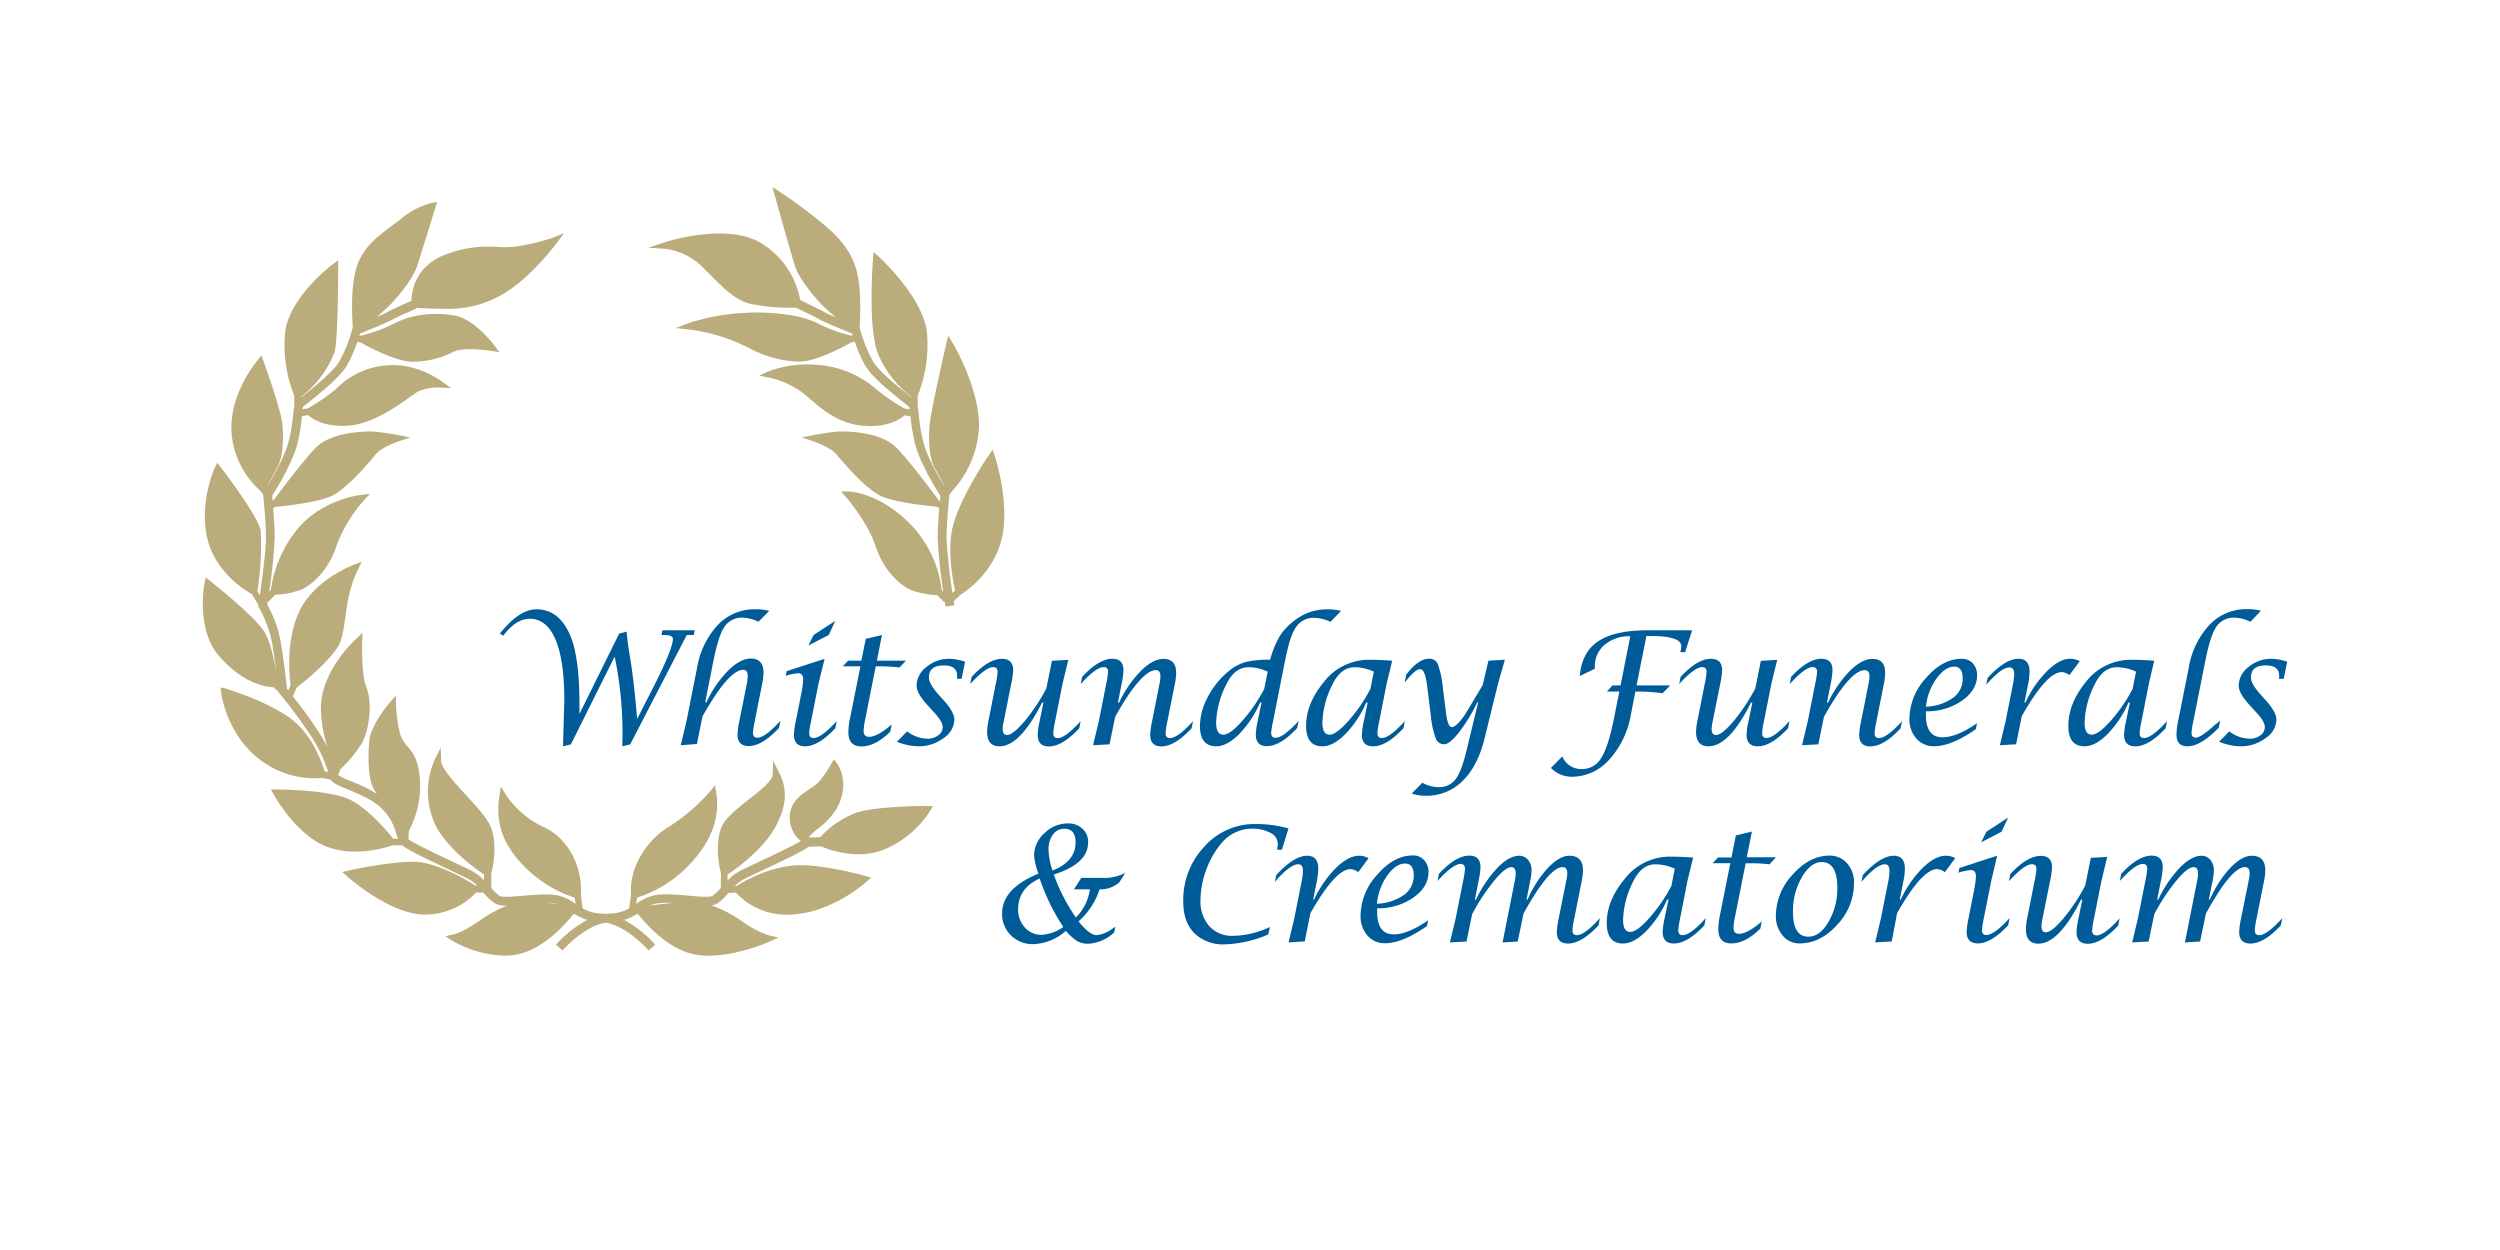 <svg id="Layer_1" data-name="Layer 1" xmlns="http://www.w3.org/2000/svg" viewBox="0 0 566.93 283.46"><defs><style>.cls-1{fill:#005b99;}.cls-2{fill:#baad7b;}</style></defs><title>Whitsunday Funerals &amp;amp; Crematorium-RGB</title><path class="cls-1" d="M127.67,169.24l.3-10.4q0-9.14-2-13.82t-5.83-4.7q-3.15,0-6,3.83l-.78-.47q4.38-5.51,8.3-5.51,5,0,7.55,5.7,2.19,4.88,2.19,15.86l0,2.17,9-18.2,1.68-.47q.28,2.69.72,5.42l.35,2.2q.66,4.34,1.34,12.18l3.76-7.36q4.33-8.55,4.34-10.78c0-.6-.66-.89-2-.89H150l.23-1.07h7.33l-.21,1.07h-1.61l-12.83,24.8-1.79.44.05-2.15a86.22,86.22,0,0,0-1.78-18.2l-9.93,19.91Z"/><path class="cls-1" d="M154.37,169l1.29-5.38,2.4-12.08a18.82,18.82,0,0,1,4.75-9.85,11.48,11.48,0,0,1,8.48-3.53,12.72,12.72,0,0,1,3.15.37L172,141a8.71,8.71,0,0,0-3.49-.93,4.77,4.77,0,0,0-4.18,2q-1.4,2-2.52,7.69l-1.89,9.5h.28a25.76,25.76,0,0,1,4.93-7.2c1.85-1.81,3.55-2.72,5.13-2.72q2.88,0,2.88,3.18a12.9,12.9,0,0,1-.3,2.52l-1.69,8.53a17.16,17.16,0,0,0-.4,2.62c0,.73.34,1.1,1,1.1q1.76,0,5.22-3.84l-.31,1.62q-3.84,4.11-6.88,4.11c-1.68,0-2.53-.88-2.53-2.64a18.45,18.45,0,0,1,.41-3l1.71-8.55a9,9,0,0,0,.19-1.68c0-.94-.35-1.42-1-1.42q-3.32,0-9.26,10.59l-1.26,6.23Z"/><path class="cls-1" d="M189.75,163.51l-.32,1.62q-3.83,4.11-6.87,4.11-2.52,0-2.52-2.64a18.47,18.47,0,0,1,.4-2.94l1.21-6.08a23.07,23.07,0,0,0,.49-3.44q0-1.47-1.14-1.47a11.81,11.81,0,0,0-2.81.59l.21-1.07L187,149.4,185.62,155l-1.71,8.64a18.32,18.32,0,0,0-.41,2.59c0,.75.35,1.13,1,1.13Q186.27,167.35,189.75,163.51Zm-6.42-17.15L184.5,144l4.93-3.22-1.5,3.22Z"/><path class="cls-1" d="M195.12,151.11h-4l1.21-1.29h3l1-4.95L200,144l-1.15,5.82h6.59L204,151.36a36.1,36.1,0,0,0-4-.25h-1.41l-2.38,12a16.29,16.29,0,0,0-.37,2.6q0,1.38,1.23,1.38c1.26,0,3-.93,5.15-2.8l-.31,1.61c-2.26,2.24-4.44,3.36-6.52,3.36s-3-1.09-3-3.29a16.53,16.53,0,0,1,.38-3.11Z"/><path class="cls-1" d="M203.4,168.21l2.31-2.36a7.73,7.73,0,0,0,4.62,1.66,3.86,3.86,0,0,0,2.44-.76,2.28,2.28,0,0,0,1-1.88q0-1.25-2-3.39l-1.59-1.75q-2.32-2.55-2.32-4.27a5.38,5.38,0,0,1,2.25-4.22,7.92,7.92,0,0,1,5.16-1.84,11.42,11.42,0,0,1,3.57.66l-.77,3.87H217l.05-.3a2,2,0,0,0,0-.37c0-1.57-1-2.36-3-2.36q-3.41,0-3.4,2.73c0,.92.68,2.14,2,3.67l1.43,1.59c1.56,1.76,2.35,3.21,2.35,4.34a5.18,5.18,0,0,1-2.49,4.17,9.19,9.19,0,0,1-5.64,1.84A13.68,13.68,0,0,1,203.4,168.21Z"/><path class="cls-1" d="M236.62,159.31h-.3q-5,9.93-9.67,9.93-2.81,0-2.8-3.3a12.27,12.27,0,0,1,.28-2.36l1.7-8.59a18.62,18.62,0,0,0,.4-2.62c0-.72-.35-1.08-1-1.08-1.15,0-2.88,1.27-5.21,3.82l.31-1.6c2.55-2.74,4.84-4.11,6.89-4.11,1.69,0,2.54.87,2.54,2.62a18,18,0,0,1-.43,3l-1.72,8.6a9.08,9.08,0,0,0-.23,1.65c0,.94.34,1.41,1,1.41.87,0,2.2-1.05,4-3.17a42.13,42.13,0,0,0,4.9-7.39l1.27-6.27,3.71-.21-1.3,5.38-1.71,8.64a17.16,17.16,0,0,0-.4,2.62c0,.73.34,1.1,1,1.1q1.72,0,5.21-3.84l-.32,1.62c-2.55,2.74-4.85,4.11-6.88,4.11-1.69,0-2.54-.88-2.54-2.64a17.4,17.4,0,0,1,.42-3Z"/><path class="cls-1" d="M247.87,169l1.3-5.38,1.71-8.64a17.16,17.16,0,0,0,.4-2.62c0-.72-.34-1.08-1-1.08q-1.71,0-5.21,3.84l.32-1.61q3.81-4.12,6.87-4.12c1.68,0,2.51.87,2.51,2.62a17.85,17.85,0,0,1-.4,3l-.85,4.32h.26a25.86,25.86,0,0,1,4.94-7.19c1.83-1.82,3.54-2.72,5.13-2.72q2.87,0,2.87,3.18a13.07,13.07,0,0,1-.3,2.52l-1.7,8.53a17.52,17.52,0,0,0-.4,2.62c0,.73.34,1.1,1,1.1q1.76,0,5.23-3.84l-.33,1.62q-3.81,4.11-6.87,4.11-2.52,0-2.52-2.64a17.66,17.66,0,0,1,.42-3l1.69-8.55a8.49,8.49,0,0,0,.21-1.68c0-.94-.35-1.42-1-1.42q-3.33,0-9.26,10.58l-1.28,6.24Z"/><path class="cls-1" d="M286.08,159.31h-.31a24.22,24.22,0,0,1-4.77,7.17c-1.85,1.84-3.57,2.76-5.18,2.76q-3.7,0-3.71-4.63a14.23,14.23,0,0,1,1.81-6.59,18.49,18.49,0,0,1,4.68-5.79,10.7,10.7,0,0,1,3.85-2.09,21.93,21.93,0,0,1,5.57-.53,23.48,23.48,0,0,1,2.15-5.29,13.18,13.18,0,0,1,3.15-3.42,12,12,0,0,1,7.64-2.73,12.84,12.84,0,0,1,3.15.37l-2.4,2.48a9.23,9.23,0,0,0-3.53-.91,4.79,4.79,0,0,0-4.21,2c-1,1.36-1.79,3.9-2.54,7.63l-2.74,13.85a17.42,17.42,0,0,0-.42,2.59c0,.75.34,1.13,1,1.13,1.16,0,2.91-1.28,5.23-3.84l-.34,1.62q-3.81,4.11-6.85,4.11c-1.69,0-2.53-.88-2.53-2.64a17.93,17.93,0,0,1,.42-3Zm1.4-7a10.4,10.4,0,0,0-4.37-1q-3.17,0-5.07,4a20.33,20.33,0,0,0-2.25,8.55c0,1.83.54,2.74,1.62,2.74s2.45-1.05,4.33-3.16a35.94,35.94,0,0,0,4.95-7.22Z"/><path class="cls-1" d="M310.15,159.31h-.32a23.64,23.64,0,0,1-4.75,7.16q-2.77,2.78-5.2,2.77-3.69,0-3.69-4.62,0-5.09,4.06-10a12.83,12.83,0,0,1,10.24-5c1.67,0,3.41.07,5.23.21L314.46,155l-1.7,8.64a19,19,0,0,0-.4,2.62c0,.73.35,1.1,1,1.1q1.75,0,5.21-3.84l-.31,1.62q-3.84,4.11-6.88,4.11c-1.7,0-2.54-.88-2.54-2.64a17.66,17.66,0,0,1,.42-3Zm1.4-7a10.48,10.48,0,0,0-4.35-1q-3.18,0-5.08,4a20.45,20.45,0,0,0-2.24,8.55c0,1.83.54,2.74,1.61,2.74s2.44-1.05,4.32-3.15a35.87,35.87,0,0,0,4.95-7.21Z"/><path class="cls-1" d="M320.14,179.94l2.41-2.45a7.2,7.2,0,0,0,3.71,1,4.54,4.54,0,0,0,3.79-1.74q1.35-1.72,2.45-6.29l2.71-11.17H335a38.68,38.68,0,0,1-4.17,6.83c-1.41,1.77-2.52,2.66-3.33,2.66a2,2,0,0,1-1.92-1.37,20,20,0,0,1-1.11-5.1l-.84-6.8c-.31-2.51-.84-3.77-1.59-3.77s-1.89,1-3.51,3.06l.35-1.79q2.75-3.63,5.19-3.63a2,2,0,0,1,2,1.26,21.24,21.24,0,0,1,1.12,5.29l.74,5.84c.26,2.09.71,3.13,1.32,3.13s1.75-1,3.06-3q.36-.57,3.9-6.49l1.33-5.59,3.72-.21-1.55,5.45-3.06,12.43q-1.56,6.31-5,9.63a11.43,11.43,0,0,1-8.33,3.33A9,9,0,0,1,320.14,179.94Z"/><path class="cls-1" d="M364.41,156.83l1.24-1.4h1.85l2.2-11.14a8.59,8.59,0,0,0-5.81,1.93,6.35,6.35,0,0,0-2.23,5.05l0,.38-3.41,1.65q.45-5.37,4.17-7.87t11.21-2.5h10.09l-1.57,4.95h-1.12a4.53,4.53,0,0,0,.23-1.38c0-1.52-2.39-2.28-7.15-2.28h-.75l-2.23,11.21h7.63l-1.73,1.78a40.22,40.22,0,0,0-5.32-.38h-.85l-1,5.12a20.35,20.35,0,0,1-4.94,10.33,11.39,11.39,0,0,1-8.52,3.87,6.6,6.6,0,0,1-4.69-2l2.57-2.62a4.63,4.63,0,0,0,4.44,2.87,5,5,0,0,0,4.4-2.53q1.61-2.53,2.88-8.94l1.22-6.12Z"/><path class="cls-1" d="M397.39,159.31h-.3q-4.95,9.93-9.67,9.93c-1.86,0-2.8-1.1-2.8-3.3a13.12,13.12,0,0,1,.28-2.36l1.7-8.59a17.16,17.16,0,0,0,.4-2.62c0-.72-.34-1.08-1-1.08q-1.71,0-5.21,3.82l.32-1.6c2.54-2.74,4.84-4.11,6.88-4.11,1.69,0,2.54.87,2.54,2.62a17.66,17.66,0,0,1-.42,3l-1.73,8.6a10.11,10.11,0,0,0-.23,1.65c0,.94.34,1.41,1,1.41.88,0,2.2-1.05,4-3.17a42.7,42.7,0,0,0,4.9-7.39l1.26-6.27,3.71-.21L401.71,155,400,163.63a17.16,17.16,0,0,0-.4,2.62c0,.73.34,1.1,1,1.1,1.16,0,2.89-1.28,5.21-3.84l-.31,1.62c-2.56,2.74-4.85,4.11-6.89,4.11-1.69,0-2.54-.88-2.54-2.64a16.69,16.69,0,0,1,.43-3Z"/><path class="cls-1" d="M408.65,169l1.29-5.38,1.71-8.64a17.68,17.68,0,0,0,.41-2.62.94.94,0,0,0-1-1.08q-1.71,0-5.2,3.84l.31-1.61q3.81-4.12,6.87-4.12c1.68,0,2.52.87,2.52,2.62a19,19,0,0,1-.4,3l-.86,4.32h.26a26.07,26.07,0,0,1,4.94-7.19c1.84-1.82,3.55-2.72,5.13-2.72q2.87,0,2.87,3.18a13.07,13.07,0,0,1-.3,2.52l-1.69,8.53a18.08,18.08,0,0,0-.41,2.62c0,.73.35,1.1,1,1.1q1.76,0,5.23-3.84l-.33,1.62q-3.81,4.11-6.87,4.11-2.52,0-2.52-2.64a17.66,17.66,0,0,1,.42-3l1.7-8.55a8.49,8.49,0,0,0,.21-1.68c0-.94-.35-1.42-1.05-1.42q-3.35,0-9.27,10.58l-1.27,6.24Z"/><path class="cls-1" d="M448.33,164l-.26,1.35q-5.56,3.88-9.48,3.88a5.16,5.16,0,0,1-4-1.74A6.52,6.52,0,0,1,433,163a13.92,13.92,0,0,1,3.77-9.26q3.78-4.35,8.06-4.34a3.28,3.28,0,0,1,2.52,1,3.89,3.89,0,0,1,1,2.73q0,3.35-3.42,5.76a13.87,13.87,0,0,1-8.19,2.41v.78c0,3.41,1.24,5.11,3.74,5.11Q443.68,167.23,448.33,164Zm-11.57-3.74a11.3,11.3,0,0,0,6.12-2,5.3,5.3,0,0,0,2.2-4.41c0-1.78-.65-2.68-1.94-2.68s-2.75.93-4.06,2.79A13.2,13.2,0,0,0,436.76,160.27Z"/><path class="cls-1" d="M453.51,169l1.29-5.38,1.7-8.54a11.76,11.76,0,0,0,.26-2.23q0-1.5-1.05-1.5c-1.24,0-3,1.31-5.3,3.94l.32-1.55q4-4.35,7-4.35c1.68,0,2.51,1,2.51,2.88a14.36,14.36,0,0,1-.31,2.83l-.84,4.21h.23a24.59,24.59,0,0,1,4.92-7.15c1.89-1.85,3.63-2.77,5.2-2.77a4.42,4.42,0,0,1,2.19.54l-2.33,3.16a3.42,3.42,0,0,0-1.75-.68q-3.4,0-9.07,10l-1.28,6.37Z"/><path class="cls-1" d="M483,159.31h-.32a23.82,23.82,0,0,1-4.75,7.16q-2.78,2.78-5.21,2.77-3.68,0-3.68-4.62,0-5.09,4-10a12.86,12.86,0,0,1,10.25-5c1.67,0,3.41.07,5.23.21L487.31,155l-1.7,8.64a17.52,17.52,0,0,0-.4,2.62c0,.73.34,1.1,1,1.1,1.17,0,2.9-1.28,5.21-3.84l-.31,1.62c-2.56,2.74-4.85,4.11-6.89,4.11-1.69,0-2.54-.88-2.54-2.64a16.94,16.94,0,0,1,.43-3Zm1.4-7a10.55,10.55,0,0,0-4.35-1q-3.18,0-5.09,4a20.43,20.43,0,0,0-2.23,8.55c0,1.83.53,2.74,1.6,2.74s2.45-1.05,4.33-3.15a35.87,35.87,0,0,0,4.95-7.21Z"/><path class="cls-1" d="M503.47,163.42l-.32,1.61q-4.12,4.22-7.1,4.21c-1.66,0-2.48-.89-2.48-2.67a16.41,16.41,0,0,1,.36-3l2.4-12.06a18.82,18.82,0,0,1,4.75-9.85,11.52,11.52,0,0,1,8.5-3.53,12.72,12.72,0,0,1,3.15.37l-2.4,2.5a8.67,8.67,0,0,0-3.5-.93,4.74,4.74,0,0,0-4.18,2q-1.41,2-2.52,7.68l-2.75,13.81a17.16,17.16,0,0,0-.4,2.62c0,.73.34,1.1,1,1.1s2.29-1,4.53-3.11C502.72,164.08,503,163.8,503.47,163.42Z"/><path class="cls-1" d="M503.23,168.21l2.31-2.36a7.73,7.73,0,0,0,4.62,1.66,3.86,3.86,0,0,0,2.44-.76,2.28,2.28,0,0,0,1-1.88q0-1.25-2-3.39L510,159.73q-2.32-2.55-2.32-4.27a5.38,5.38,0,0,1,2.25-4.22,7.92,7.92,0,0,1,5.16-1.84,11.42,11.42,0,0,1,3.57.66l-.77,3.87H516.8l.05-.3a2,2,0,0,0,0-.37c0-1.57-1-2.36-3-2.36q-3.41,0-3.4,2.73c0,.92.68,2.14,2,3.67l1.43,1.59q2.36,2.64,2.35,4.34a5.18,5.18,0,0,1-2.49,4.17,9.19,9.19,0,0,1-5.64,1.84A13.68,13.68,0,0,1,503.23,168.21Z"/><path class="cls-1" d="M241.71,211.11a11.85,11.85,0,0,1-7.4,3,7,7,0,0,1-5.06-2,6.68,6.68,0,0,1-2-5q0-5.62,8.26-9a13.4,13.4,0,0,1-1-4.16,6.73,6.73,0,0,1,2.34-5,7.47,7.47,0,0,1,5.27-2.22,4.69,4.69,0,0,1,3.35,1.2,4,4,0,0,1,1.28,3.12q0,4.81-7.77,7.26a40.45,40.45,0,0,0,5,9.75,11.2,11.2,0,0,0,3.18-6.38h-3.62l1.67-2.6h4.65a10.32,10.32,0,0,0,5.33-1.14l-1.37,2.16a6.58,6.58,0,0,1-3.91,1.58h-.56a16.54,16.54,0,0,1-4.76,7.26c1.67,2.08,3,3.12,4.11,3.12a7.36,7.36,0,0,0,3.66-1.53l.57-.36-.27,1.29a9.36,9.36,0,0,1-5.8,2.55,5,5,0,0,1-2.56-.58A12.55,12.55,0,0,1,241.71,211.11Zm-.58-.89a46.94,46.94,0,0,1-5.36-11q-4.87,2.21-4.88,6.95a5.92,5.92,0,0,0,1.52,4.16,5,5,0,0,0,3.83,1.66A9.63,9.63,0,0,0,241.13,210.22Zm-2.45-12.81c3.48-1.37,5.23-3.49,5.23-6.37,0-2.06-.85-3.1-2.55-3.1a3.1,3.1,0,0,0-2.58,1.31,5.51,5.51,0,0,0-1,3.44A15.86,15.86,0,0,0,238.68,197.41Z"/><path class="cls-1" d="M287.61,211.9a26.75,26.75,0,0,1-9.79,2.25,9.35,9.35,0,0,1-7-2.55c-1.66-1.69-2.49-4.08-2.49-7.15A17.59,17.59,0,0,1,273.1,192a15.22,15.22,0,0,1,11.56-5.13,26.62,26.62,0,0,1,7.53,1l-1.49,4.83h-1.11a6.61,6.61,0,0,0,.18-1.35,2.82,2.82,0,0,0-1.67-2.48,8.71,8.71,0,0,0-4.33-.95,9,9,0,0,0-7,3.58,19,19,0,0,0-3.27,5.88,19.73,19.73,0,0,0-1.26,6.66,8.48,8.48,0,0,0,2,6,7,7,0,0,0,5.47,2.18,20.25,20.25,0,0,0,8.27-2Z"/><path class="cls-1" d="M292.21,213.71l1.29-5.4,1.7-8.57a11.18,11.18,0,0,0,.27-2.24c0-1-.35-1.51-1.05-1.51q-1.87,0-5.32,4l.32-1.56q4.05-4.36,7-4.37c1.68,0,2.52,1,2.52,2.89a14.45,14.45,0,0,1-.31,2.84l-.84,4.22H298a25.07,25.07,0,0,1,4.94-7.17q2.85-2.77,5.22-2.78a4.29,4.29,0,0,1,2.19.55l-2.33,3.17a3.36,3.36,0,0,0-1.75-.69q-3.42,0-9.11,10l-1.28,6.4Z"/><path class="cls-1" d="M323.86,208.69,323.6,210q-5.58,3.9-9.51,3.9a5.14,5.14,0,0,1-4-1.75,6.54,6.54,0,0,1-1.55-4.51,13.92,13.92,0,0,1,3.79-9.29q3.78-4.37,8.08-4.36a3.29,3.29,0,0,1,2.53,1.05,3.89,3.89,0,0,1,1,2.73c0,2.25-1.14,4.17-3.43,5.78a13.94,13.94,0,0,1-8.21,2.42l0,.79q0,5.12,3.75,5.12C318.12,211.92,320.75,210.84,323.86,208.69Zm-11.61-3.75a11.35,11.35,0,0,0,6.14-2,5.35,5.35,0,0,0,2.21-4.43c0-1.78-.65-2.68-2-2.68s-2.76.93-4.07,2.8A13.35,13.35,0,0,0,312.25,204.94Z"/><path class="cls-1" d="M328.8,213.71l1.3-5.4,1.72-8.67a17.23,17.23,0,0,0,.4-2.63c0-.72-.34-1.09-1-1.09q-1.72,0-5.23,3.86l.32-1.61q3.83-4.14,6.89-4.14c1.69,0,2.53.88,2.53,2.65a17.9,17.9,0,0,1-.41,3l-.86,4.33h.25a27.65,27.65,0,0,1,4.9-7.25c1.77-1.8,3.41-2.7,4.9-2.7a2.5,2.5,0,0,1,2,.93,3.44,3.44,0,0,1,.8,2.32,12.1,12.1,0,0,1-.3,2.44l-.84,4.26h.24a25.09,25.09,0,0,1,4.6-7.17q2.64-2.77,4.86-2.78c2.06,0,3.1,1.1,3.1,3.3a12.82,12.82,0,0,1-.28,2.42l-1.7,8.56a17.75,17.75,0,0,0-.41,2.63c0,.73.35,1.1,1,1.1q1.74,0,5.23-3.85l-.32,1.63c-2.55,2.74-4.86,4.12-6.91,4.12-1.69,0-2.54-.88-2.54-2.65a18.15,18.15,0,0,1,.42-3l1.71-8.55a8.72,8.72,0,0,0,.25-1.68c0-1-.36-1.45-1.09-1.45q-3,0-8.84,10.52l-1.31,6.35-3.44.21,2.76-13.91a9.77,9.77,0,0,0,.22-1.69c0-1-.35-1.48-1-1.48-.88,0-2.17,1-3.88,3.08a45.38,45.38,0,0,0-5,7.59l-1.28,6.2Z"/><path class="cls-1" d="M378.37,204h-.32a24.08,24.08,0,0,1-4.76,7.18q-2.79,2.78-5.23,2.78c-2.46,0-3.69-1.55-3.69-4.63q0-5.12,4.06-10a12.91,12.91,0,0,1,10.28-5.07q2.51,0,5.25.21l-1.27,5.19-1.7,8.67a17.59,17.59,0,0,0-.4,2.63c0,.73.34,1.1,1,1.1,1.17,0,2.92-1.28,5.23-3.86l-.31,1.63q-3.85,4.13-6.91,4.13c-1.7,0-2.55-.89-2.55-2.65a17.61,17.61,0,0,1,.42-3Zm1.41-7a10.6,10.6,0,0,0-4.37-1c-2.12,0-3.83,1.34-5.1,4a20.42,20.42,0,0,0-2.24,8.58c0,1.83.53,2.75,1.61,2.75s2.45-1.05,4.34-3.16a36.59,36.59,0,0,0,5-7.24Z"/><path class="cls-1" d="M392.39,195.75h-4l1.21-1.3h3.05l1-5,3.63-.88-1.16,5.84h6.61L401.29,196a38.63,38.63,0,0,0-4-.24h-1.42l-2.39,12a16.1,16.1,0,0,0-.36,2.62c0,.92.4,1.38,1.22,1.38,1.27,0,3-.93,5.18-2.8l-.32,1.61c-2.27,2.24-4.45,3.37-6.54,3.37s-3-1.1-3-3.3a17.5,17.5,0,0,1,.38-3.12Z"/><path class="cls-1" d="M408.08,213.94a4.83,4.83,0,0,1-3.83-1.8,6.67,6.67,0,0,1-1.53-4.48,13.76,13.76,0,0,1,3.82-9.34q3.82-4.29,8.33-4.29a5.17,5.17,0,0,1,4,1.75,6.45,6.45,0,0,1,1.57,4.48,13.73,13.73,0,0,1-3.82,9.46Q412.81,213.94,408.08,213.94Zm2-1.53c1.73,0,3.26-1.11,4.57-3.34a14.92,14.92,0,0,0,2-7.76q0-5.81-3.54-5.81c-1.67,0-3.18,1.15-4.51,3.45a15.11,15.11,0,0,0-2,7.76Q406.56,212.41,410.08,212.41Z"/><path class="cls-1" d="M425.23,213.71l1.3-5.4,1.7-8.57a11.85,11.85,0,0,0,.26-2.24c0-1-.35-1.51-1.05-1.51q-1.86,0-5.32,4l.32-1.56c2.7-2.91,5.05-4.37,7-4.37,1.69,0,2.53,1,2.53,2.89a14.52,14.52,0,0,1-.32,2.84l-.84,4.22h.23a24.87,24.87,0,0,1,4.94-7.17q2.85-2.77,5.21-2.78a4.36,4.36,0,0,1,2.2.55l-2.34,3.17a3.36,3.36,0,0,0-1.75-.69q-3.42,0-9.1,10L429,213.5Z"/><path class="cls-1" d="M455.72,208.18l-.32,1.63q-3.84,4.13-6.89,4.13c-1.68,0-2.53-.89-2.53-2.65a17.61,17.61,0,0,1,.41-2.95l1.21-6.1a24.51,24.51,0,0,0,.49-3.46q0-1.47-1.14-1.47a12.09,12.09,0,0,0-2.83.6l.22-1.07,8.57-2.81-1.33,5.61-1.72,8.67a17.92,17.92,0,0,0-.4,2.59c0,.76.34,1.14,1,1.14C451.65,212,453.39,210.76,455.72,208.18ZM449.28,191l1.18-2.39,4.94-3.22-1.51,3.22Z"/><path class="cls-1" d="M472.22,204h-.3q-5,10-9.7,10-2.81,0-2.8-3.32a12.45,12.45,0,0,1,.28-2.37l1.7-8.61a17.23,17.23,0,0,0,.4-2.63c0-.72-.34-1.09-1-1.09q-1.72,0-5.23,3.85l.31-1.62q3.84-4.12,6.91-4.12c1.7,0,2.55.88,2.55,2.63a16.89,16.89,0,0,1-.43,3l-1.73,8.63a10.11,10.11,0,0,0-.23,1.65c0,1,.35,1.42,1,1.42q1.31,0,4-3.18a42,42,0,0,0,4.92-7.41l1.27-6.3,3.72-.21-1.3,5.4-1.72,8.67a17.23,17.23,0,0,0-.4,2.63c0,.73.34,1.1,1,1.1,1.16,0,2.9-1.28,5.23-3.86l-.32,1.63q-3.84,4.13-6.9,4.13c-1.7,0-2.55-.89-2.55-2.65a17.35,17.35,0,0,1,.42-3Z"/><path class="cls-1" d="M483.52,213.71l1.29-5.4,1.72-8.67a17.75,17.75,0,0,0,.41-2.63c0-.72-.35-1.09-1-1.09q-1.72,0-5.23,3.86l.32-1.61q3.83-4.14,6.89-4.14c1.69,0,2.53.88,2.53,2.65a17.9,17.9,0,0,1-.41,3l-.85,4.33h.24a27.65,27.65,0,0,1,4.9-7.25c1.78-1.8,3.41-2.7,4.91-2.7a2.5,2.5,0,0,1,2,.93,3.44,3.44,0,0,1,.8,2.32,12.1,12.1,0,0,1-.3,2.44l-.84,4.26h.24a25.09,25.09,0,0,1,4.6-7.17q2.64-2.77,4.86-2.78,3.11,0,3.1,3.3a12.82,12.82,0,0,1-.28,2.42l-1.7,8.56a17.23,17.23,0,0,0-.4,2.63c0,.73.34,1.1,1,1.1q1.74,0,5.23-3.85l-.32,1.63c-2.55,2.74-4.86,4.12-6.9,4.12-1.7,0-2.55-.88-2.55-2.65a18.15,18.15,0,0,1,.42-3l1.72-8.55a9.35,9.35,0,0,0,.24-1.68c0-1-.36-1.45-1.08-1.45q-3.06,0-8.84,10.52l-1.32,6.35-3.44.21,2.76-13.91a9.77,9.77,0,0,0,.22-1.69c0-1-.35-1.48-1.05-1.48-.87,0-2.17,1-3.88,3.08a45.38,45.38,0,0,0-5,7.59l-1.28,6.2Z"/><path class="cls-2" d="M194.26,184.27a21.35,21.35,0,0,0-8.25,5.57l-2.63.09a12.65,12.65,0,0,1,2.15-2.05,17.2,17.2,0,0,0,4.09-4.32c3.46-6,.3-10.3.16-10.48l-.69-.9-.56,1a30,30,0,0,1-2.73,4,11.45,11.45,0,0,1-2.25,1.77c-1.68,1.13-3.59,2.42-4.25,4.81a6.7,6.7,0,0,0,2.32,6.95c-1.78,1.08-6.43,3.27-9.39,4.67-2.1,1-3.92,1.84-4.74,2.29a10.89,10.89,0,0,0-2.5,2l0-1.36c1.53-1,7.83-5.35,10.79-10.68,3.33-6,2.22-9.8.88-12.47l-1.34-2.65-.08,3c0,1.54-2.88,3.77-5.38,5.74-2.79,2.19-5.68,4.46-6.43,6.79-1.38,4.21-.15,9.17.07,10l-.05,3.32a10.36,10.36,0,0,1-1.91,1.81c-.59.37-3.47.12-5.57-.07-2.88-.25-5.85-.52-7.84,0a11.15,11.15,0,0,0-3.85,1.87l.19-1.4a28.38,28.38,0,0,0,11.28-6.88c5.39-5.38,7.63-11.09,6.66-17l-.27-1.61-1,1.25a42.89,42.89,0,0,1-9.41,8.13c-4.48,2.63-9.07,8.58-8.64,15.46l-.41,3.08a9.58,9.58,0,0,1-4.53,1.18,6.31,6.31,0,0,0-.76.07,6.34,6.34,0,0,0-.75-.07,9.61,9.61,0,0,1-4.52-1.18l-.4-3.07c.43-6.74-3.13-13.11-8.7-15.51a21,21,0,0,1-8.42-7.35l-1-1.71-.33,2c-1,6.24.77,11.27,5.82,16.32a28.22,28.22,0,0,0,11.25,6.89l.18,1.4a10.87,10.87,0,0,0-3.83-1.87c-2-.47-5-.2-7.81,0-2.1.19-5,.45-5.56.07a10.34,10.34,0,0,1-1.9-1.81l0-3.32c.22-.81,1.44-5.77.07-10-.71-2.19-3.23-4.94-5.91-7.85s-5.5-6-5.55-7.67l-.09-3-1.33,2.67A17.86,17.86,0,0,0,99,187.62c3,5.33,9.23,9.67,10.76,10.68l0,1.35a11.07,11.07,0,0,0-2.49-2c-.82-.45-2.63-1.3-4.72-2.29-3.38-1.6-9-4.24-9.94-5.06l.12-1.91a21.73,21.73,0,0,0,2.44-12.35c-.52-4.16-1.63-5.46-2.71-6.73a7.44,7.44,0,0,1-1.71-2.86,30.06,30.06,0,0,1-.94-6.77l-.05-1.94-1.27,1.46c-.18.21-4.39,5.11-4.73,8.72s-.3,8.44.89,10.82a7.78,7.78,0,0,0,.86,1.29,38.26,38.26,0,0,0-5.95-2.89,15.34,15.34,0,0,1-2.86-1.35l.48-1.35a28.21,28.21,0,0,0,4.89-5.92c1.67-3,2.46-9.07,1-12.68-1.22-3.07-.92-10.52-.92-10.59l.07-1.75L81,144.66c-.32.28-7.9,7-8.23,15.5a30.92,30.92,0,0,0,1.48,9.26c-.52-1-1.14-2.12-1.9-3.31-1.91-3-4.36-6.22-5.92-8.19l.86-2c1-.78,6.69-5.19,9.3-9.18,1-1.55,1.37-4.22,1.76-7,.18-1.33.36-2.7.62-4a29.43,29.43,0,0,1,2.22-6.64l.85-1.71-1.79.67c-.38.14-9.45,3.62-12.63,11.15-2.91,6.88-1.92,14.72-1.71,16.13l-.54,1.23-.27-.34c-.12-1.08-.55-5-1.28-9.72a27.56,27.56,0,0,0-3.2-9.39c0-.19.07-.47.12-.8l.13.13,1.58-1.59a18.65,18.65,0,0,0,6-1.2c1.65-.82,5.72-3.44,7.86-9.87a32.53,32.53,0,0,1,6.19-10.3L83.89,112l-2,.23c-.35,0-8.82,1.09-14.31,7.59a28,28,0,0,0-6.17,14l-.35.35A121,121,0,0,0,62.29,122c0-2.22-.18-4.83-.35-6.81l.67-.27c1-.09,9.48-.9,12.69-2.5,3-1.48,7-5.88,9.84-9.31,1.47-1.76,5.15-3,5.19-3l2.72-.91-2.81-.54a52.19,52.19,0,0,0-5.84-.82c-3.46,0-9.74.49-12.91,3.81S62.87,112.28,62,113.53l-.16.06c0-.49-.09-.89-.12-1.16.87-1.38,4.38-7.1,5.57-11.24a39.77,39.77,0,0,0,1.18-6.68l0-.12,1.38-.26c.81.74,3.18,2.44,7.77,2.44.47,0,1,0,1.49-.06,5.24-.39,10.55-4.14,13.72-6.38.86-.6,1.59-1.12,2-1.36a11.6,11.6,0,0,1,5-.88l2.44.11-2-1.46c-.22-.17-5.49-4.06-11.88-3.73a18,18,0,0,0-12.19,5.4,41.9,41.9,0,0,1-6.42,4.4l-1.17.22a3,3,0,0,1,.13-.59c.17-.15.65-.52,1.1-.89,2.5-2,7.14-5.67,8.76-8.36a28.88,28.88,0,0,0,2.42-5.44l.67.07c1.07.6,7.65,4.25,11.59,4.41H94a20.31,20.31,0,0,0,8.72-2.21l.34-.14c2-.86,6.7-.37,8.37-.11l1.81.29-1.1-1.48c-.18-.24-4.45-5.94-8.92-6.8-1.81-.35-8.19-1.24-14,1.87a36.71,36.71,0,0,1-7.35,2.67l-.38,0,.14-.47c1.59-.64,6.28-2.55,7.27-3.14.84-.5,4.27-2,5.52-2.54l-.07-.15c1,.06,3.68.2,6.29.2a24.28,24.28,0,0,0,13.72-3.52C120.31,63,126.08,55.37,126.33,55l1.6-2.13-2.48,1a45.82,45.82,0,0,1-7.67,1.91,21.66,21.66,0,0,1-5.14.21,26.32,26.32,0,0,0-11.24,1.61c-7.23,2.5-8.06,8.43-8.11,10.63-1.16.5-4.43,1.93-5.39,2.51-.32.19-1.27.62-2.45,1.12,1.23-1.07,2.38-2.1,2.9-2.61,1.42-1.43,5.35-5.87,6.37-9.26,1-3.21,4-12.91,4.06-13l.37-1.17-1.21.2a17.68,17.68,0,0,0-7.17,3.74l-2,1.5c-3.32,2.49-6.45,4.85-7.88,9.27S79.85,71.77,80,74.13h0l-.12.5A31.89,31.89,0,0,1,76.93,82c-1.44,2.38-6.07,6.06-8.29,7.83l-.41.32V90a23.16,23.16,0,0,0,7.61-10.09c.82-2.64.85-17.72.85-19.43V59l-1.2.9c-.42.32-10.2,7.78-10.87,15.83a30.87,30.87,0,0,0,2.11,14v2.48c-.11.53-.19,1.2-.28,2.07a38.39,38.39,0,0,1-1.13,6.36c-1,3.36-3.69,8-4.91,10l0,0c.49-.92,1.66-3.13,2.54-4.77,1.28-2.37,1.39-6.65,1.06-9.87s-4.11-13.73-4.27-14.17l-.44-1.21-.83,1c-.25.3-6.21,7.32-6,15.8A19.56,19.56,0,0,0,59,111.25l.67.86,0,.2s.64,5.63.64,9.65c0,2.87-.88,9.45-1.38,13l-.57-.91a64.61,64.61,0,0,0,.77-13.57c-.23-2.91-8.19-13.37-9.1-14.55l-.76-1L48.74,106c-.16.33-3.67,8.15-1.68,16.28,1.87,7.63,8.74,11.74,10,12.42l1.55,2.48h0l-.06.37.21.32a25.21,25.21,0,0,1,3.11,8.94c.32,2.11.58,4,.79,5.63-.45-2.59-1.27-6.48-2.45-8.73-1.84-3.52-12.13-11.62-12.57-12l-1-.76-.24,1.21c-.08.42-2,10.51,3.26,16.57,5.65,6.56,11,7.08,12.33,7.1l1.15,1v.13l.2.24a115.93,115.93,0,0,1,7.3,9.87,34,34,0,0,1,3.8,8l-.84-.17c-.52-1.75-2.63-8-7.3-11.66-5.25-4.1-14.81-7-15.21-7.12L50,155.89l.15,1.15c0,.37,1.26,9.14,8.24,14.8a20.61,20.61,0,0,0,12.91,4.66,14.43,14.43,0,0,0,1.7-.09l2,.39c.48.82,1.73,1.34,3.84,2.2,2.36,1,5.3,2.17,7.37,4a12.55,12.55,0,0,1,3.63,6c.14.43.29.83.44,1.21H89.21c-1.07-1.33-5.74-6.94-10-8.94-4.76-2.21-16-2.24-16.47-2.24H61.44l.61,1.11c.2.38,5.09,9.17,12,11.84a18.25,18.25,0,0,0,6.55,1.14A27,27,0,0,0,89,191.7h2.25c1,.93,5,2.86,10.52,5.47,2.07,1,3.85,1.83,4.62,2.25a8.29,8.29,0,0,1,1.82,1.43l-.34,0c-1.26-.8-8.71-5.43-14.12-5.43-5.66,0-14.33,1.89-14.7,2l-1.44.32,1.11,1c.39.35,9.84,8.65,17.52,8.65a15.86,15.86,0,0,0,11.73-5l1.69.06a12.87,12.87,0,0,0,2.54,2.41,5.4,5.4,0,0,0,2.81.49,30,30,0,0,0-6.24,3.43c-2.1,1.38-4.08,2.69-6,3.13l-1.77.4,1.54,1a24.81,24.81,0,0,0,11.73,3.4,16.78,16.78,0,0,0,2.62-.2c6.51-1.06,11.91-7.64,13.09-9.17l.48,0a11.3,11.3,0,0,0,2.7,1.27,27.42,27.42,0,0,0-7.09,5.61l1.51,1.32c0-.06,4.88-5.54,9.77-6.3,4.87.76,9.69,6.24,9.74,6.29l1.51-1.31a27.3,27.3,0,0,0-7.05-5.61,11.47,11.47,0,0,0,2.72-1.27l.48,0c1.18,1.53,6.6,8.11,13.14,9.17a17.25,17.25,0,0,0,2.8.21c6.52,0,13.49-3,13.82-3.2l2.06-.91-2.2-.5a21.33,21.33,0,0,1-6-3.13,28.29,28.29,0,0,0-7.06-3.67,3.36,3.36,0,0,0,1.34-.41,13.18,13.18,0,0,0,2.55-2.41l1.7-.06a15.53,15.53,0,0,0,11.57,5h.2c9.64-.11,17.55-7.22,17.88-7.52l1-.92-1.31-.36c-.39-.11-9.65-2.65-15.36-2.41-6.68.25-12.78,4-13.89,4.72l-.35,0a8.53,8.53,0,0,1,1.82-1.43c.78-.42,2.57-1.27,4.64-2.24,5.11-2.41,8.93-4.24,10.27-5.25l2.82-.1a22.22,22.22,0,0,0,8.48,1.8,15.57,15.57,0,0,0,5.65-1,22.61,22.61,0,0,0,10.57-8.78l.68-1.14h-1.33C209.75,182.72,198.56,182.84,194.26,184.27Zm-67.53,20.85c-.78-.14-1.66-.27-2.61-.38a9.1,9.1,0,0,1,2,.2A3.56,3.56,0,0,1,126.73,205.12Zm21.88-.18a15.59,15.59,0,0,1,3.95-.16c-1.95.15-3.78.38-5.17.58A6.25,6.25,0,0,1,148.61,204.94Z"/><path class="cls-2" d="M225.58,103.39l-.47-1.44-.86,1.25c-.29.43-7.15,10.51-8.39,17.16-1,5.29.34,11.82.73,13.55l-.6.56A125.22,125.22,0,0,1,214.66,122c0-4,.64-9.6.65-9.65l0-.2.7-.89a23,23,0,0,0,6-14.52c.17-8.41-5.71-18.62-6-19l-1-1.64-.43,1.85c-.14.6-3.41,14.89-3.74,18.15s-.21,7.5,1.06,9.87c.89,1.64,2.06,3.85,2.55,4.77l0,0c-1.23-2-4-6.68-4.93-10a38.39,38.39,0,0,1-1.13-6.36c-.09-.87-.17-1.54-.28-2.07V89.74a31.08,31.08,0,0,0,2.12-14.06c-.67-8-10.56-17.13-11-17.52l-1.12-1-.13,1.53c-.05.6-1.18,14.87,1,21.23A23.71,23.71,0,0,0,206.71,90v.15l-.42-.34C204.06,88,199.42,84.34,198,82a32.15,32.15,0,0,1-2.93-7.32l-.13-.5h0c.16-2.36.48-9.28-.91-13.58-1.75-5.41-5.95-8.72-9.65-11.64-3.89-3.08-7.5-5.44-7.54-5.47l-1.67-1.09.54,1.92c0,.13,3.51,12.52,4.48,15.75,1,3.39,5,7.83,6.39,9.26.52.51,1.67,1.54,2.91,2.61-1.19-.5-2.14-.93-2.46-1.12-.85-.51-4-2-5.56-2.8A19.14,19.14,0,0,0,173,55.38c-7.7-5.1-21.74-.61-22.34-.41L147,56.17l3.86.26a14.62,14.62,0,0,1,8.32,4L161,62.27c3.79,3.75,6.09,6,9.58,6.73a46.45,46.45,0,0,0,8.84.79h1.13c1.78.86,4.67,2.27,5.39,2.7,1,.59,5.7,2.5,7.29,3.14l.14.47-.39,0a36.32,36.32,0,0,1-7.37-2.67c-4.75-2.54-13.05-2.73-16.77-2.47a47.86,47.86,0,0,0-12.69,2.32l-2.95,1.12,3.14.33A40.82,40.82,0,0,1,170,79a25.23,25.23,0,0,0,11,3h.55c4-.16,10.55-3.81,11.63-4.41l.67-.07A29.63,29.63,0,0,0,196.27,83c1.62,2.7,6.28,6.38,8.78,8.36.46.37.93.74,1.11.9a2.68,2.68,0,0,1,.13.58l-1.18-.22a41.58,41.58,0,0,1-6.44-4.4,22.8,22.8,0,0,0-13.78-5.51,25.2,25.2,0,0,0-10.54,1.47l-2.19,1,2.34.46a20.46,20.46,0,0,1,7.39,3.33c.56.43,1.14.94,1.77,1.48,2.78,2.4,6.6,5.69,12.16,6.11.52,0,1,.06,1.49.06,4.6,0,7-1.71,7.79-2.44l1.39.26,0,.12a38.75,38.75,0,0,0,1.19,6.68c1.18,4.14,4.71,9.86,5.58,11.24,0,.27-.07.67-.12,1.16l-.16-.06c-.92-1.25-6.37-8.61-9.57-11.94s-9.47-3.81-12.94-3.81a52.08,52.08,0,0,0-5.85.82l-2.82.54,2.72.91s3.74,1.26,5.21,3c2.86,3.42,6.9,7.82,9.87,9.3,3.22,1.6,11.7,2.41,12.72,2.5l.68.27c-.17,2-.36,4.59-.36,6.81a119.14,119.14,0,0,0,1.27,12.22l-.36-.36a25.78,25.78,0,0,0-6.2-14c-7.24-8.07-14.6-8.38-14.91-8.39l-1.73,0,1.15,1.3c.05.06,4.82,5.49,6.71,11.13,2.15,6.43,6.23,9.05,7.88,9.87a18.85,18.85,0,0,0,6.05,1.2l1.59,1.59.13-.13c.1.66.16,1.08.18,1.16l2-.3s0-.36-.14-.92l1.62-1.53c.75-.45,7.31-4.63,9.25-12.52C229.11,114.15,225.73,103.82,225.58,103.39Z"/></svg>
